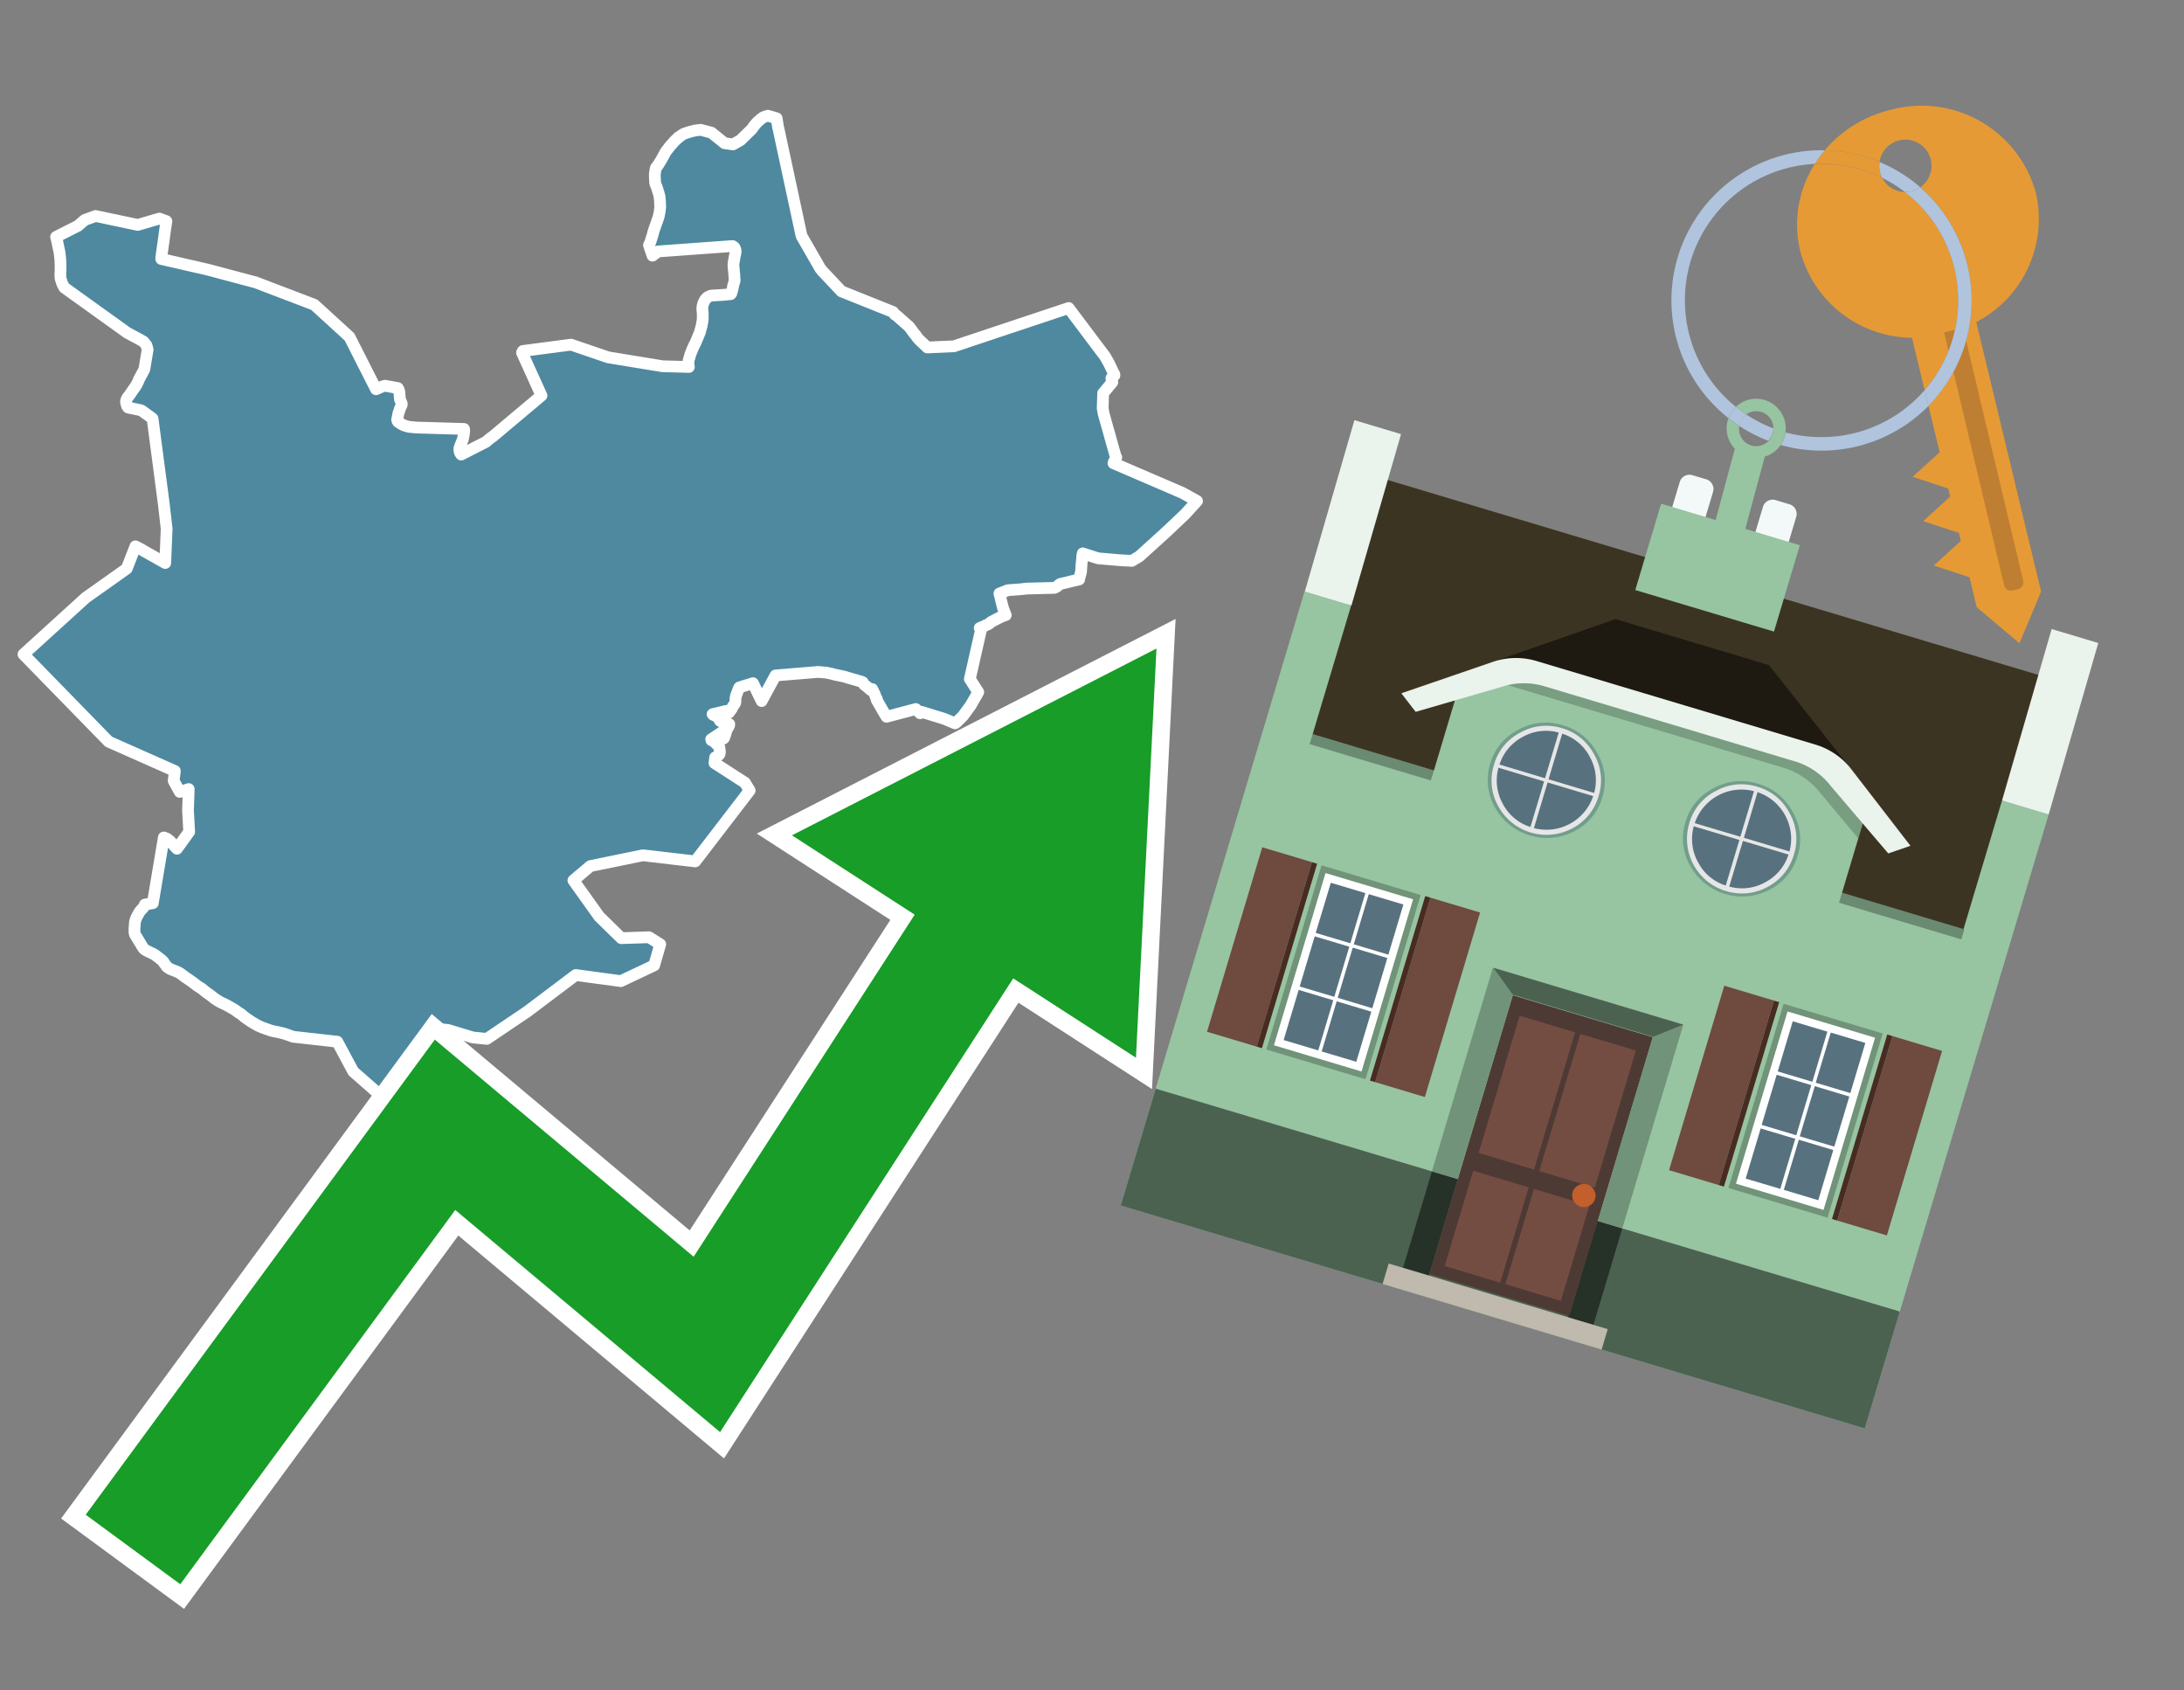<svg id="Text" xmlns="http://www.w3.org/2000/svg" width="93.05" height="72" viewBox="0 0 93.05 72"><rect x="0" y="0" width="93.05" height="72" fill="#808080" stroke="none"/><polygon points="3.32,9.62 3.61,9.37 4.07,9.2 5.87,9.58 6.79,9.31 7.09,9.42 7.03,9.82 6.96,10.34 6.87,10.97 6.87,11.03 8.87,11.49 10.9,12.03 13.39,12.98 14.89,14.35 16.02,16.58 16.2,16.5 16.3,16.46 16.4,16.43 16.95,16.53 16.99,16.61 17.01,16.66 17.02,16.78 17.04,17.01 17.11,17.17 17.12,17.21 17.11,17.26 17.08,17.32 17.03,17.43 17,17.54 16.98,17.58 16.95,17.73 16.92,17.88 16.93,17.92 16.96,17.97 17.05,18.03 17.15,18.09 17.22,18.12 17.31,18.15 17.43,18.18 17.73,18.21 19.77,18.27 19.78,18.33 19.77,18.42 19.76,18.47 19.76,18.52 19.72,18.71 19.64,18.91 19.62,18.96 19.6,19 19.58,19.08 19.57,19.11 19.57,19.17 19.58,19.21 19.59,19.25 19.6,19.29 19.65,19.36 20.71,18.82 20.79,18.75 20.91,18.65 20.97,18.61 21.01,18.58 23.07,16.85 22.24,15.02 22.28,14.95 24.33,14.68 25.91,15.22 28.23,15.6 29.35,15.63 29.34,15.57 29.33,15.53 29.33,15.42 29.34,15.39 29.34,15.34 29.37,15.25 29.4,15.14 29.41,15.1 29.43,15.05 29.51,14.85 29.61,14.64 29.63,14.61 29.82,14.15 29.85,14.03 29.86,14 29.87,13.96 29.9,13.85 29.91,13.77 29.93,13.7 29.93,13.66 29.94,13.6 29.94,13.55 29.94,13.5 29.94,13.37 29.94,13.33 29.93,13.26 29.93,13.23 29.92,13.15 29.93,13.09 29.93,13.05 29.94,13.01 29.97,12.9 30,12.85 30.02,12.8 30.04,12.77 30.06,12.74 30.09,12.71 30.14,12.66 30.22,12.62 30.3,12.59 30.81,12.56 31.13,12.53 31.16,12.49 31.17,12.45 31.21,12.32 31.23,12.22 31.23,12.19 31.24,12.16 31.3,11.95 31.29,11.81 31.29,11.76 31.25,11.33 31.25,11.25 31.26,11.17 31.27,11.11 31.3,10.94 31.33,10.8 31.34,10.74 31.34,10.68 31.33,10.62 31.31,10.58 31.3,10.55 31.27,10.52 31.21,10.48 28.04,10.71 27.85,10.85 27.8,10.89 27.65,10.44 27.67,10.4 27.68,10.37 27.71,10.31 27.75,10.18 27.77,10.12 27.82,9.96 27.83,9.9 27.89,9.72 28.06,9.24 28.1,9.04 28.11,8.99 28.13,8.78 28.12,8.67 28.12,8.59 28.1,8.37 28.06,8.22 28,8.03 27.97,7.94 27.93,7.85 27.92,7.81 27.91,7.76 27.91,7.72 27.91,7.69 27.9,7.58 27.9,7.47 27.9,7.4 27.91,7.35 27.91,7.32 27.94,7.17 27.95,7.14 27.98,7.11 28.07,6.98 28.13,6.88 28.15,6.85 28.19,6.78 28.3,6.58 28.36,6.47 28.42,6.39 28.46,6.34 28.5,6.29 28.52,6.26 28.55,6.22 28.58,6.19 28.73,6.02 28.81,5.94 28.87,5.89 28.9,5.85 28.96,5.82 29.01,5.78 29.05,5.75 29.12,5.71 29.19,5.68 29.37,5.62 29.49,5.59 29.61,5.56 29.85,5.53 30.31,5.65 30.87,6.1 31.23,6.15 31.55,5.97 32.03,5.5 32.13,5.36 32.18,5.3 32.22,5.25 32.26,5.21 32.29,5.18 32.33,5.15 32.39,5.09 32.51,5 32.61,4.96 32.72,4.93 33.09,5.04 33.15,5.42 33.16,5.45 34.15,10.05 34.95,11.44 35.04,11.55 35.85,12.41 37.8,13.19 38.05,13.29 38.13,13.4 38.21,13.45 38.74,13.92 38.85,14.07 38.88,14.11 38.96,14.22 39,14.26 39.02,14.29 39.04,14.32 39.1,14.4 39.16,14.47 39.51,14.8 40.64,14.75 45.53,13.12 47.08,15.18 47.25,15.48 47.44,15.88 47.48,15.95 47.48,15.99 47.35,16.11 47.39,16.28 47,16.75 46.98,17.39 47.02,17.62 47.52,19.4 47.56,19.48 47.53,19.55 47.51,19.6 47.49,19.63 47.46,19.66 47.45,19.69 47.44,19.73 50.39,21 51,21.34 50.49,21.9 49.73,22.62 48.54,23.7 48.22,23.89 47.7,23.86 46.78,23.78 46.13,23.57 46.12,23.64 46.11,23.67 46.1,23.82 46.08,24.02 46.07,24.17 46.06,24.31 46.06,24.35 46.05,24.39 46.02,24.5 46,24.57 45.98,24.65 45.98,24.68 45.77,24.73 45.64,24.76 45.36,24.83 45.21,24.86 45.14,24.89 45.1,24.93 45.06,24.96 45.01,25 44.92,25.04 43.74,25.07 43.48,25.1 42.93,25.14 42.81,25.19 42.58,25.28 42.61,25.39 42.65,25.57 42.74,25.92 42.85,26.2 42.68,26.26 42.4,26.4 42.29,26.46 42.23,26.49 42.18,26.53 42.14,26.57 42.08,26.6 41.98,26.64 41.92,26.68 41.83,26.71 41.74,26.75 41.79,26.85 41.32,28.92 41.68,29.48 41.36,30.04 41.04,30.48 40.76,30.76 40.69,30.81 40.26,30.63 40.14,30.59 39.26,30.32 39.2,30.38 39.02,30.2 37.77,30.53 37.59,30.23 37.35,29.81 37.36,29.78 37.31,29.68 37.26,29.55 37.2,29.43 37.16,29.35 37.08,29.38 36.94,29.25 36.84,29.18 36.81,29.15 36.76,29.06 36.69,29.03 36.55,28.99 36.45,28.96 36.13,28.87 36.04,28.84 35.93,28.81 35.59,28.74 35.48,28.71 35.35,28.68 35.2,28.65 34.86,28.62 33.04,28.77 32.45,29.86 32.08,29.1 31.72,29.21 31.5,29.28 31.48,29.31 31.36,29.63 31.34,29.71 31.33,29.9 31.32,29.95 31.3,29.98 31.28,30.01 31.21,30.11 31.19,30.17 31.06,30.35 30.94,30.28 30.36,30.42 30.39,30.45 30.64,30.56 30.65,30.66 30.67,30.7 30.72,30.73 31.07,30.84 31.07,30.88 31.06,30.91 31.04,30.95 31,31.02 30.97,31.07 30.95,31.11 30.94,31.15 30.91,31.26 30.86,31.4 30.85,31.43 30.82,31.46 30.76,31.36 30.77,31.31 30.77,31.22 30.77,31.18 30.3,31.49 30.31,31.53 30.39,31.56 30.46,31.62 30.49,31.66 30.55,31.71 30.58,31.75 30.61,31.78 30.63,31.81 30.65,31.84 30.66,31.93 30.67,31.99 30.67,32.06 30.66,32.1 30.65,32.13 30.6,32.18 30.53,32.23 30.47,32.26 30.44,32.5 31.74,33.34 31.94,33.67 29.62,36.69 27.39,36.43 25.15,36.89 24.43,37.5 25.53,39.04 26.47,39.96 27.65,39.92 28.13,40.22 27.87,41.12 26.45,41.79 24.53,41.53 22.46,43.09 20.74,44.25 20.15,44.19 19.09,43.87 18.69,43.83 18.73,45.09 19.03,46.04 16.69,47.08 15.05,45.64 14.37,44.37 12.49,44.16 12.21,44.06 12.09,44.02 11.84,43.96 11.68,43.93 11.55,43.9 11.24,43.79 11.16,43.76 11,43.69 10.86,43.61 10.69,43.51 10.59,43.44 10.5,43.38 10.42,43.32 10.25,43.18 10.16,43.13 10,43.01 9.65,42.81 9.42,42.7 9.32,42.65 9.28,42.62 9.14,42.53 8.95,42.38 8.79,42.27 8.58,42.1 8.42,42 8.21,41.84 7.98,41.68 7.92,41.64 7.85,41.59 7.72,41.49 7.66,41.45 7.57,41.4 7.24,41.27 7.17,41.22 7.11,41.18 7.04,41.08 7,41.03 6.97,40.98 6.94,40.94 6.81,40.83 6.6,40.67 6.51,40.62 6.26,40.5 6.19,40.46 6.15,40.43 6.12,40.4 6.07,40.33 5.75,39.8 5.74,39.76 5.73,39.72 5.73,39.68 5.73,39.59 5.73,39.55 5.75,39.27 5.76,39.23 5.78,39.17 5.79,39.14 5.81,39.09 5.85,39.01 5.89,38.94 5.94,38.85 5.96,38.82 5.99,38.79 6.01,38.76 6.07,38.7 6.12,38.64 6.14,38.61 6.17,38.53 6.51,38.47 6.98,35.67 7.11,35.72 7.15,35.75 7.24,35.82 7.5,36.11 7.54,36.15 8.06,35.43 8.01,34.52 8.04,33.61 7.66,33.73 7.4,33.26 7.45,32.84 4.63,31.59 1,27.87 3.65,25.46 5.4,24.22 5.77,23.27 6.04,23.41 6.1,23.45 7.04,23.98 7.1,22.52 6.98,21.48 6.5,17.83 6.46,17.8 6.41,17.76 6.05,17.5 5.99,17.47 5.46,17.36 5.41,17.29 5.37,17.14 5.37,17.1 5.38,17.05 5.41,16.97 5.43,16.94 5.53,16.81 5.61,16.69 5.82,16.39 5.83,16.36 5.89,16.24 5.92,16.16 5.98,16.05 6.13,15.77 6.15,15.73 6.29,14.89 6.24,14.71 6.13,14.57 6.1,14.54 6.04,14.51 5.9,14.43 5.43,14.18 2.74,12.25 2.65,12.08 2.59,11.89 2.58,11.85 2.57,11.72 2.58,11.52 2.58,11.29 2.57,11.06 2.54,10.77 2.43,10.25 2.39,10.09 " fill="#4e89a0" stroke="#fff" stroke-linejoin="round" stroke-width="0.5"/><polygon points="49.272 27.624 33.741 35.58 38.97 38.959 29.553 53.529 18.525 44.281 3.652 64.518 7.681 67.479 19.396 51.538 30.678 60.999 43.169 41.673 48.398 45.053 49.272 27.624" fill="none" stroke="#fff" stroke-miterlimit="10" stroke-width="1.5"/><polygon points="49.272 27.624 33.741 35.58 38.97 38.959 29.553 53.529 18.525 44.281 3.652 64.518 7.681 67.479 19.396 51.538 30.678 60.999 43.169 41.673 48.398 45.053 49.272 27.624" fill="#179d28"/><path d="M80.19,7.577a1.16,1.16,0,0,1-.094-.251,1.114,1.114,0,0,1-.018-.429A6.367,6.367,0,0,0,77.743,6.4a5.269,5.269,0,0,0-.423.577c.1,0,.192-.007.288-.007A5.794,5.794,0,0,1,80.19,7.577Z" fill="#e69a35"/><path d="M77.608,6.4A6.394,6.394,0,0,0,73.64,17.81a1.26,1.26,0,0,1,.317-.48A5.821,5.821,0,0,1,77.32,6.981a5.269,5.269,0,0,1,.423-.577Z" fill="#b0c4de"/><path d="M84.2,13.72a4.962,4.962,0,0,0,2.545-5.48,5.047,5.047,0,0,0-6.179-3.566A5.322,5.322,0,0,0,77.743,6.4a6.367,6.367,0,0,1,2.335.493,1.114,1.114,0,1,1,1.736,1.084,6.392,6.392,0,0,1,.347,9.3l.479,1.985-.438.4-.716.648.92.3.6.2.082.341-.438.4-.716.648.92.3.605.2.082.341-.438.4-.716.649.92.3.605.2.307,1.274,1.821,1.534.921-2.2Z" fill="#e69a35"/><path d="M81.154,8.179a1.115,1.115,0,0,1-.964-.6,5.794,5.794,0,0,0-2.582-.6c-.1,0-.192,0-.288.007a4.783,4.783,0,0,0-.625,3.685,4.962,4.962,0,0,0,4.765,3.715L82,16.617a5.82,5.82,0,0,0-.846-8.438Z" fill="#e69a35"/><path d="M74.1,18.142a6.386,6.386,0,0,0,1.232.63.73.73,0,0,0,.224-.527h0a5.783,5.783,0,0,1-1.159-.593A.733.733,0,0,0,74.1,18.142Z" fill="#b0c4de"/><path d="M74.4,17.652q-.228-.152-.44-.322a1.26,1.26,0,0,0-.317.48c.148.117.3.228.46.332A.733.733,0,0,1,74.4,17.652Z" fill="#b0c4de"/><path d="M74.824,16.984a1.257,1.257,0,0,0-.867.346c.141.114.288.222.44.322a.731.731,0,0,1,1.159.593h0a.732.732,0,1,1-1.463,0,.7.7,0,0,1,.007-.1c-.158-.1-.312-.215-.46-.332a1.258,1.258,0,0,0,.273,1.3l-.979,3.635,1.275.341.98-3.639a1.266,1.266,0,0,0,.681-.5,1.249,1.249,0,0,0,.2-.538,1.328,1.328,0,0,0,.012-.168A1.262,1.262,0,0,0,74.824,16.984Z" fill="#97c4a1"/><path d="M85.974,25.1l-.226.053a.3.3,0,0,1-.362-.223l-2.56-10.777.81-.193L86.2,24.736A.3.3,0,0,1,85.974,25.1Z" fill="#bf7f32"/><path d="M80.1,7.326a1.16,1.16,0,0,0,.094.251,5.833,5.833,0,0,1,.964.6,1.137,1.137,0,0,0,.287-.031,1.108,1.108,0,0,0,.373-.167A6.371,6.371,0,0,0,80.078,6.9,1.114,1.114,0,0,0,80.1,7.326Z" fill="#b0c4de"/><path d="M77.608,18.618a5.836,5.836,0,0,1-1.534-.2,1.24,1.24,0,0,1-.2.537,6.4,6.4,0,0,0,6.291-1.666L82,16.617A5.807,5.807,0,0,1,77.608,18.618Z" fill="#b0c4de"/><path d="M81.814,7.981a1.108,1.108,0,0,1-.373.167,1.137,1.137,0,0,1-.287.031A5.82,5.82,0,0,1,82,16.617l.161.667a6.392,6.392,0,0,0-.347-9.3Z" fill="#b0c4de"/><polygon points="83.79 39.753 55.78 31.364 58.988 20.404 86.964 28.783 83.79 39.753 83.79 39.753" fill="#3c3422" fill-rule="evenodd"/><polygon points="81.705 53.32 87.284 34.692 85.297 34.097 83.656 39.575 55.926 31.269 57.567 25.791 55.579 25.196 47.746 51.348 79.451 60.844 81.705 53.32" fill="#97c4a1" fill-rule="evenodd"/><rect x="69.522" y="21.148" width="0.444" height="28.983" transform="translate(15.592 92.226) rotate(-73.326)" opacity="0.3"/><polygon points="87.284 34.692 85.297 34.097 87.411 26.793 89.398 27.388 87.284 34.692 87.284 34.692" fill="#eaf3ec" fill-rule="evenodd"/><polygon points="57.578 25.794 55.591 25.199 57.705 17.896 59.692 18.491 57.578 25.794 57.578 25.794" fill="#eaf3ec" fill-rule="evenodd"/><polygon points="79.451 60.844 80.943 55.865 49.238 46.369 47.747 51.348 79.451 60.844 79.451 60.844" fill="#4c6251" fill-rule="evenodd"/><path d="M71.566,20.528l-.522,1.743,1.418.425.523-1.744a.432.432,0,0,0-.289-.536l-.593-.177A.431.431,0,0,0,71.566,20.528Z" fill="#f3f9f8" fill-rule="evenodd"/><path d="M75.111,21.589l-.522,1.743,1.418.425.522-1.743a.43.43,0,0,0-.289-.536l-.593-.178A.43.43,0,0,0,75.111,21.589Z" fill="#f3f9f8" fill-rule="evenodd"/><polygon points="75.368 28.329 68.829 26.37 63.807 28.121 78.733 32.591 75.368 28.329" fill="#1e1a11"/><polygon points="78.248 32.422 64.442 28.287 62.236 28.998 60.064 36.247 77.453 41.455 79.651 34.116 78.248 32.422" fill="#97c4a1"/><path d="M77.74,32.516S65.088,28.725,65,28.7l-.938.43,11.892,3.562a3.175,3.175,0,0,1,1.532,1l1.685,2.02.327-1.09Z" fill-rule="evenodd" opacity="0.2"/><path d="M77.35,31.716,65.458,28.154a3.041,3.041,0,0,0-1.854.037l-3.9,1.339.611.79,3.626-1.054a3.045,3.045,0,0,1,1.855-.037l10.673,3.2A3.028,3.028,0,0,1,78,33.477l2.45,2.874.945-.325-2.518-3.26A3.036,3.036,0,0,0,77.35,31.716Z" fill="#eaf3ec"/><polygon points="76.683 23.223 70.773 21.453 69.671 25.132 75.581 26.902 76.683 23.223 76.683 23.223" fill="#97c4a1" fill-rule="evenodd"/><g id="Symbol_9_0_Layer2_0_MEMBER_8_MEMBER_21_MEMBER_0_FILL" data-name="Symbol 9 0 Layer2 0 MEMBER 8 MEMBER 21 MEMBER 0 FILL"><path d="M66.584,30.892a2.39,2.39,0,0,0-1.891.189,2.317,2.317,0,0,0-1.2,1.448A2.345,2.345,0,0,0,63.7,34.4a2.528,2.528,0,0,0,3.367,1.008,2.339,2.339,0,0,0,1.2-1.447,2.313,2.313,0,0,0-.208-1.87A2.394,2.394,0,0,0,66.584,30.892Z" fill="#729d8c"/></g><g id="Symbol_9_0_Layer2_0_MEMBER_8_MEMBER_21_MEMBER_1_FILL" data-name="Symbol 9 0 Layer2 0 MEMBER 8 MEMBER 21 MEMBER 1 FILL"><path d="M66.547,31.016a2.241,2.241,0,0,0-1.769.185,2.213,2.213,0,0,0-1.127,1.376,2.239,2.239,0,0,0,.185,1.768,2.341,2.341,0,0,0,3.145.942,2.234,2.234,0,0,0,1.126-1.376,2.207,2.207,0,0,0-.185-1.768A2.237,2.237,0,0,0,66.547,31.016Z" fill="#e6e6e6"/></g><g id="Symbol_9_0_Layer2_0_MEMBER_8_MEMBER_21_MEMBER_2_MEMBER_0_FILL" data-name="Symbol 9 0 Layer2 0 MEMBER 8 MEMBER 21 MEMBER 2 MEMBER 0 FILL"><path d="M65.787,33.284,63.843,32.7a2.036,2.036,0,0,0,.186,1.539,2.015,2.015,0,0,0,1.175.986Z" fill="#58717f"/></g><g id="Symbol_9_0_Layer2_0_MEMBER_8_MEMBER_21_MEMBER_2_MEMBER_1_FILL" data-name="Symbol 9 0 Layer2 0 MEMBER 8 MEMBER 21 MEMBER 2 MEMBER 1 FILL"><path d="M65.827,33.148l.582-1.944a2.01,2.01,0,0,0-1.523.178,2.037,2.037,0,0,0-1,1.183Z" fill="#58717f"/></g><g id="Symbol_9_0_Layer2_0_MEMBER_8_MEMBER_21_MEMBER_2_MEMBER_2_FILL" data-name="Symbol 9 0 Layer2 0 MEMBER 8 MEMBER 21 MEMBER 2 MEMBER 2 FILL"><path d="M67.878,33.91l-1.943-.582-.582,1.944a2.1,2.1,0,0,0,2.525-1.362Z" fill="#58717f"/></g><g id="Symbol_9_0_Layer2_0_MEMBER_8_MEMBER_21_MEMBER_2_MEMBER_3_FILL" data-name="Symbol 9 0 Layer2 0 MEMBER 8 MEMBER 21 MEMBER 2 MEMBER 3 FILL"><path d="M66.558,31.249l-.582,1.943,1.943.582a2.031,2.031,0,0,0-.186-1.539A2.009,2.009,0,0,0,66.558,31.249Z" fill="#58717f"/></g><g id="Symbol_9_0_Layer2_0_MEMBER_8_MEMBER_21_MEMBER_0_FILL-2" data-name="Symbol 9 0 Layer2 0 MEMBER 8 MEMBER 21 MEMBER 0 FILL"><path d="M74.9,33.384a2.4,2.4,0,0,0-1.891.189,2.316,2.316,0,0,0-1.2,1.448,2.341,2.341,0,0,0,.209,1.87A2.527,2.527,0,0,0,75.387,37.9a2.345,2.345,0,0,0,1.2-1.447,2.314,2.314,0,0,0-.209-1.87A2.389,2.389,0,0,0,74.9,33.384Z" fill="#729d8c"/></g><g id="Symbol_9_0_Layer2_0_MEMBER_8_MEMBER_21_MEMBER_1_FILL-2" data-name="Symbol 9 0 Layer2 0 MEMBER 8 MEMBER 21 MEMBER 1 FILL"><path d="M74.867,33.508a2.239,2.239,0,0,0-1.768.185,2.21,2.21,0,0,0-1.127,1.376,2.316,2.316,0,0,0,1.564,2.883,2.261,2.261,0,0,0,1.765-.173A2.237,2.237,0,0,0,76.428,36.4a2.209,2.209,0,0,0-.185-1.769A2.239,2.239,0,0,0,74.867,33.508Z" fill="#e6e6e6"/></g><g id="Symbol_9_0_Layer2_0_MEMBER_8_MEMBER_21_MEMBER_2_MEMBER_0_FILL-2" data-name="Symbol 9 0 Layer2 0 MEMBER 8 MEMBER 21 MEMBER 2 MEMBER 0 FILL"><path d="M74.107,35.776l-1.943-.582a2.031,2.031,0,0,0,.186,1.539,2.009,2.009,0,0,0,1.175.986Z" fill="#58717f"/></g><g id="Symbol_9_0_Layer2_0_MEMBER_8_MEMBER_21_MEMBER_2_MEMBER_1_FILL-2" data-name="Symbol 9 0 Layer2 0 MEMBER 8 MEMBER 21 MEMBER 2 MEMBER 1 FILL"><path d="M74.148,35.64,74.73,33.7a2.1,2.1,0,0,0-2.525,1.362Z" fill="#58717f"/></g><g id="Symbol_9_0_Layer2_0_MEMBER_8_MEMBER_21_MEMBER_2_MEMBER_2_FILL-2" data-name="Symbol 9 0 Layer2 0 MEMBER 8 MEMBER 21 MEMBER 2 MEMBER 2 FILL"><path d="M76.2,36.4l-1.943-.582-.582,1.944a2.015,2.015,0,0,0,1.523-.178A2.036,2.036,0,0,0,76.2,36.4Z" fill="#58717f"/></g><g id="Symbol_9_0_Layer2_0_MEMBER_8_MEMBER_21_MEMBER_2_MEMBER_3_FILL-2" data-name="Symbol 9 0 Layer2 0 MEMBER 8 MEMBER 21 MEMBER 2 MEMBER 3 FILL"><path d="M74.879,33.741,74.3,35.684l1.943.582a2.1,2.1,0,0,0-1.361-2.525Z" fill="#58717f"/></g><polygon points="51.426 43.946 53.542 44.58 55.896 36.723 53.78 36.089 51.426 43.946 51.426 43.946" fill="#6e4a3f" fill-rule="evenodd"/><polygon points="53.542 44.58 53.764 44.647 56.117 36.789 55.896 36.723 53.542 44.58 53.542 44.58" fill="#482b22" fill-rule="evenodd"/><polygon points="60.706 46.726 58.59 46.092 60.943 38.235 63.059 38.868 60.706 46.726 60.706 46.726" fill="#6e4a3f" fill-rule="evenodd"/><polygon points="58.59 46.092 58.368 46.026 60.722 38.168 60.943 38.235 58.59 46.092 58.59 46.092" fill="#482b22" fill-rule="evenodd"/><rect x="53.146" y="39.209" width="8.19" height="4.408" transform="translate(1.145 84.365) rotate(-73.326)" fill="#719379"/><polygon points="60.205 38.304 56.474 37.187 54.277 44.522 58.008 45.639 60.205 38.304 60.205 38.304" fill="#fff" fill-rule="evenodd"/><path d="M59.792,38.527l-.64,2.136-1.474-.442.639-2.135,1.475.441Zm-1.621-.485-.64,2.136-1.474-.442L56.7,37.6l1.474.442Zm-2.158,1.84,1.475.441-.64,2.136-1.474-.441.639-2.136Zm-.683,2.282,1.474.441-.639,2.136L54.69,44.3l.64-2.135Zm.981,2.621.639-2.136,1.475.442-.64,2.135-1.474-.441Zm2.158-1.84L56.994,42.5l.64-2.136,1.474.442-.639,2.136Z" fill="#58717f" fill-rule="evenodd"/><polygon points="80.39 52.621 78.274 51.988 80.628 44.13 82.743 44.764 80.39 52.621 80.39 52.621" fill="#6e4a3f" fill-rule="evenodd"/><polygon points="78.274 51.988 78.053 51.921 80.406 44.064 80.628 44.13 78.274 51.988 78.274 51.988" fill="#482b22" fill-rule="evenodd"/><polygon points="71.111 49.842 73.227 50.476 75.58 42.619 73.464 41.985 71.111 49.842 71.111 49.842" fill="#6e4a3f" fill-rule="evenodd"/><polygon points="73.227 50.476 73.448 50.542 75.802 42.685 75.58 42.619 73.227 50.476 73.227 50.476" fill="#482b22" fill-rule="evenodd"/><rect x="72.83" y="45.105" width="8.19" height="4.408" transform="translate(9.534 107.426) rotate(-73.326)" fill="#719379"/><polygon points="76.159 43.083 79.889 44.2 77.692 51.535 73.962 50.418 76.159 43.083 76.159 43.083" fill="#fff" fill-rule="evenodd"/><path d="M76.381,43.5l1.475.442-.64,2.135-1.475-.441.64-2.136ZM78,43.981l1.474.442-.64,2.136-1.474-.442L78,43.981Zm.791,2.724-.64,2.135L76.679,48.4l.64-2.136,1.474.442Zm-.684,2.282-.639,2.135L76,50.68l.64-2.135,1.474.442Zm-2.26,1.65L74.375,50.2l.639-2.135,1.475.441-.64,2.136Zm-.791-2.724.64-2.135,1.474.441-.639,2.136-1.475-.442Z" fill="#58717f" fill-rule="evenodd"/><polygon points="67.888 56.431 69.118 52.323 68.019 51.994 66.789 56.102 67.888 56.431 67.888 56.431" fill="#263128" fill-rule="evenodd"/><polygon points="60.877 54.331 62.108 50.223 61.007 49.894 59.776 54.002 60.877 54.331 60.877 54.331" fill="#263128" fill-rule="evenodd"/><g id="Symbol_9_0_Layer2_0_MEMBER_8_MEMBER_12_MEMBER_0_FILL" data-name="Symbol 9 0 Layer2 0 MEMBER 8 MEMBER 12 MEMBER 0 FILL"><path d="M70.418,44.178l-5.965-1.786L60.9,54.27l5.964,1.786Z" fill="#4e3a34"/></g><g id="Symbol_9_0_Layer2_0_MEMBER_8_MEMBER_12_MEMBER_1_MEMBER_0_FILL" data-name="Symbol 9 0 Layer2 0 MEMBER 8 MEMBER 12 MEMBER 1 MEMBER 0 FILL"><path d="M65.358,49.815l1.75-5.843-2.363-.708L63,49.107Z" fill="#744d42"/></g><g id="Symbol_9_0_Layer2_0_MEMBER_8_MEMBER_12_MEMBER_1_MEMBER_1_FILL" data-name="Symbol 9 0 Layer2 0 MEMBER 8 MEMBER 12 MEMBER 1 MEMBER 1 FILL"><path d="M67.331,44.039l-1.75,5.842,2.364.708,1.75-5.842Z" fill="#744d42"/></g><g id="Symbol_9_0_Layer2_0_MEMBER_8_MEMBER_12_MEMBER_2_MEMBER_0_FILL" data-name="Symbol 9 0 Layer2 0 MEMBER 8 MEMBER 12 MEMBER 2 MEMBER 0 FILL"><path d="M63.915,54.633l1.215-4.058-2.363-.707-1.215,4.057Z" fill="#744d42"/></g><g id="Symbol_9_0_Layer2_0_MEMBER_8_MEMBER_12_MEMBER_2_MEMBER_1_FILL" data-name="Symbol 9 0 Layer2 0 MEMBER 8 MEMBER 12 MEMBER 2 MEMBER 1 FILL"><path d="M66.5,55.407l1.215-4.057-2.363-.708L64.138,54.7Z" fill="#744d42"/></g><g id="Symbol_9_0_Layer2_0_MEMBER_8_MEMBER_13_FILL" data-name="Symbol 9 0 Layer2 0 MEMBER 8 MEMBER 13 FILL"><path d="M67.959,51.058a.439.439,0,0,0-.045-.367.487.487,0,0,0-.669-.2.445.445,0,0,0-.239.282.457.457,0,0,0,.041.378.481.481,0,0,0,.293.242.459.459,0,0,0,.377-.042A.453.453,0,0,0,67.959,51.058Z" fill="#c35e2d"/></g><g id="Symbol_9_0_Layer2_0_MEMBER_8_MEMBER_14_FILL" data-name="Symbol 9 0 Layer2 0 MEMBER 8 MEMBER 14 FILL"><path d="M64.557,42.047l-.951-.833-2.6,8.68,1.1.329Z" fill="#719379"/></g><g id="Symbol_9_0_Layer2_0_MEMBER_8_MEMBER_15_FILL" data-name="Symbol 9 0 Layer2 0 MEMBER 8 MEMBER 15 FILL"><path d="M71.718,43.643l-1.2.19L68.072,52.01l1.046.313Z" fill="#719379"/></g><g id="Symbol_9_0_Layer2_0_MEMBER_8_MEMBER_16_FILL" data-name="Symbol 9 0 Layer2 0 MEMBER 8 MEMBER 16 FILL"><path d="M63.627,41.22l.836,1.156,5.961,1.786,1.294-.519Z" fill="#4c6251"/></g><polygon points="58.905 54.69 59.166 53.819 68.498 56.614 68.237 57.485 58.905 54.69 58.905 54.69" fill="#c0b9ad" fill-rule="evenodd"/></svg>